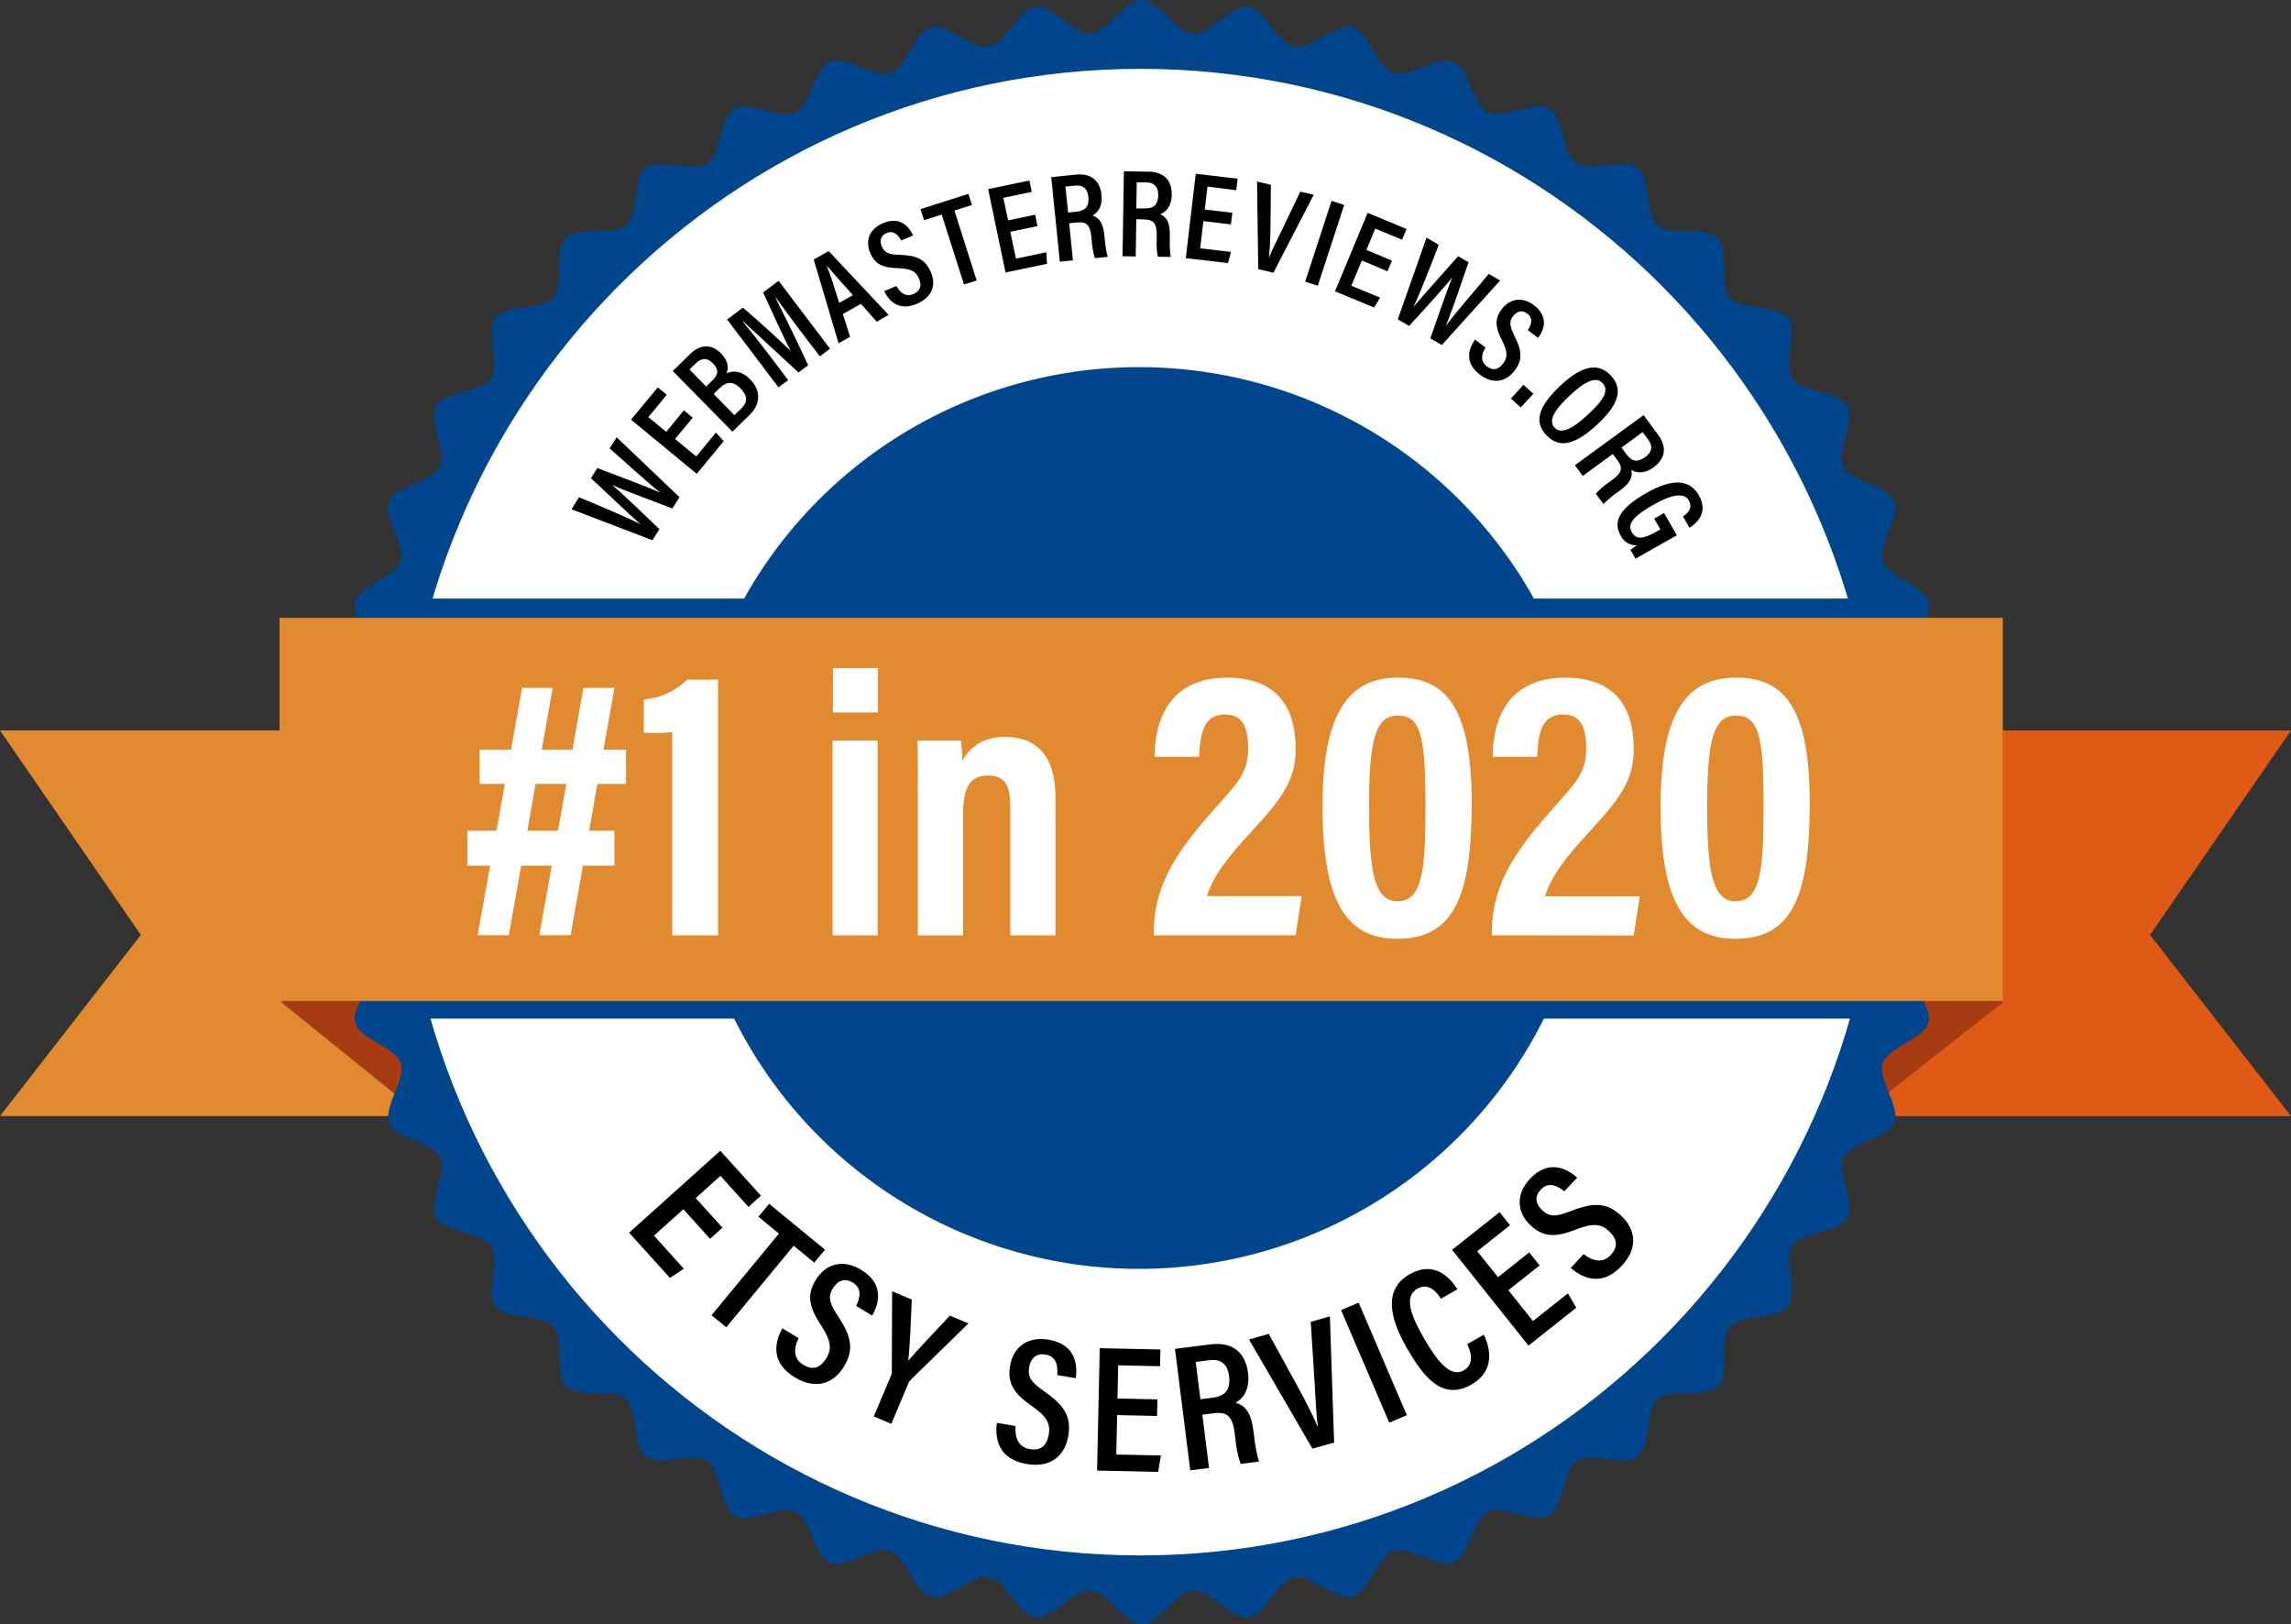 <svg width="79" height="56" viewBox="0 0 79 56" fill="none" xmlns="http://www.w3.org/2000/svg">
<rect x="0" y="0" width="79" height="56" fill="#333333" stroke="none"/>
<path d="M59.124 38.483H79L74.14 32.237L79 25.186H59.124V38.483Z" fill="url(#paint0_linear)"/>
<path d="M19.876 38.483H0L4.858 32.237L0 25.186H19.876V38.483Z" fill="url(#paint1_linear)"/>
<path d="M69.089 34.542L63.784 38.718L63.134 33.15L69.089 34.542Z" fill="#A53B11"/>
<path d="M9.681 34.542L15.078 38.904L15.868 32.501L9.681 34.542Z" fill="#A53B11"/>
<path d="M67.448 28.002C67.448 28.605 66.333 29.17 66.29 29.763C66.246 30.356 67.281 31.068 67.21 31.658C67.14 32.249 65.949 32.669 65.834 33.254C65.719 33.838 66.653 34.676 66.498 35.253C66.343 35.83 65.115 36.094 64.927 36.654C64.738 37.214 65.546 38.17 65.322 38.721C65.098 39.273 63.835 39.369 63.575 39.904C63.315 40.439 63.995 41.488 63.699 42.005C63.403 42.521 62.145 42.452 61.812 42.95C61.478 43.448 62.02 44.575 61.654 45.051C61.289 45.526 60.057 45.292 59.661 45.741C59.264 46.191 59.661 47.38 59.232 47.804C58.803 48.227 57.621 47.836 57.165 48.231C56.709 48.627 56.949 49.854 56.471 50.219C55.994 50.585 54.861 50.041 54.365 50.375C53.869 50.709 53.939 51.957 53.417 52.257C52.895 52.557 51.85 51.872 51.311 52.133C50.772 52.395 50.681 53.646 50.125 53.876C49.569 54.106 48.622 53.289 48.051 53.482C47.48 53.674 47.228 54.898 46.646 55.053C46.063 55.209 45.233 54.274 44.641 54.391C44.049 54.508 43.641 55.686 43.041 55.764C42.442 55.842 41.745 54.808 41.142 54.846C40.538 54.884 39.982 56 39.376 56C38.77 56 38.206 54.888 37.612 54.846C37.017 54.804 36.303 55.834 35.711 55.764C35.119 55.694 34.694 54.506 34.104 54.394C33.514 54.281 32.678 55.21 32.099 55.057C31.52 54.904 31.262 53.677 30.694 53.485C30.127 53.294 29.174 54.103 28.621 53.88C28.069 53.656 27.972 52.397 27.434 52.137C26.896 51.878 25.846 52.555 25.328 52.261C24.81 51.967 24.88 50.712 24.381 50.379C23.882 50.045 22.752 50.588 22.275 50.223C21.798 49.859 22.027 48.629 21.582 48.234C21.137 47.838 19.939 48.234 19.515 47.807C19.091 47.381 19.482 46.201 19.085 45.745C18.689 45.289 17.458 45.53 17.092 45.053C16.725 44.576 17.27 43.447 16.936 42.952C16.601 42.458 15.35 42.529 15.048 42.008C14.747 41.488 15.435 40.445 15.172 39.908C14.91 39.37 13.656 39.28 13.427 38.725C13.197 38.17 14.014 37.226 13.82 36.658C13.627 36.089 12.4 35.837 12.246 35.257C12.091 34.676 13.026 33.848 12.909 33.258C12.791 32.669 11.606 32.255 11.523 31.658C11.44 31.061 12.484 30.364 12.444 29.763C12.404 29.161 11.287 28.605 11.287 28.002C11.287 27.399 12.402 26.835 12.444 26.241C12.486 25.647 11.453 24.937 11.523 24.347C11.594 23.756 12.785 23.335 12.901 22.75C13.018 22.166 12.082 21.328 12.237 20.753C12.392 20.179 13.62 19.916 13.812 19.351C14.004 18.786 13.192 17.835 13.418 17.282C13.643 16.73 14.905 16.636 15.164 16.1C15.423 15.563 14.744 14.516 15.04 13.999C15.336 13.483 16.592 13.552 16.926 13.055C17.259 12.558 16.717 11.43 17.083 10.954C17.448 10.479 18.69 10.713 19.081 10.268C19.473 9.824 19.082 8.631 19.51 8.207C19.939 7.784 21.121 8.175 21.578 7.78C22.035 7.384 21.795 6.156 22.271 5.792C22.747 5.427 23.882 5.97 24.377 5.635C24.873 5.3 24.803 4.054 25.325 3.754C25.847 3.454 26.893 4.138 27.432 3.878C27.971 3.617 28.066 2.36 28.622 2.125C29.179 1.891 30.124 2.712 30.695 2.52C31.267 2.327 31.518 1.102 32.1 0.948C32.683 0.793 33.512 1.727 34.104 1.61C34.696 1.493 35.105 0.314 35.703 0.236C36.302 0.158 37.001 1.194 37.604 1.155C38.208 1.117 38.764 0 39.369 0C39.973 0 40.54 1.112 41.134 1.155C41.729 1.199 42.443 0.159 43.035 0.237C43.627 0.315 44.049 1.495 44.635 1.61C45.221 1.725 46.062 0.793 46.639 0.948C47.217 1.102 47.477 2.328 48.045 2.52C48.612 2.711 49.565 1.902 50.119 2.125C50.673 2.349 50.767 3.602 51.303 3.868C51.84 4.133 52.893 3.449 53.41 3.744C53.926 4.039 53.858 5.294 54.356 5.626C54.855 5.958 55.986 5.417 56.463 5.783C56.94 6.149 56.711 7.376 57.157 7.771C57.603 8.167 58.798 7.771 59.223 8.199C59.648 8.626 59.256 9.805 59.652 10.26C60.049 10.715 61.279 10.476 61.646 10.952C62.013 11.428 61.469 12.558 61.802 13.053C62.135 13.547 63.388 13.478 63.689 13.997C63.99 14.516 63.302 15.56 63.565 16.097C63.828 16.635 65.08 16.725 65.312 17.28C65.544 17.835 64.728 18.782 64.927 19.352C65.125 19.922 66.346 20.171 66.502 20.753C66.658 21.335 65.72 22.161 65.838 22.751C65.955 23.342 67.136 23.75 67.214 24.347C67.292 24.944 66.255 25.64 66.293 26.242C66.332 26.844 67.448 27.399 67.448 28.002Z" fill="#01468C"/>
<path d="M64.789 28.002C64.789 42.157 53.39 53.63 39.318 53.63C25.246 53.63 13.849 42.157 13.849 28.002C13.849 13.847 25.248 2.374 39.318 2.374C53.387 2.374 64.789 13.852 64.789 28.002Z" fill="white"/>
<path d="M54.865 28.203C54.866 31.278 53.952 34.284 52.239 36.841C50.526 39.398 48.091 41.39 45.243 42.567C42.394 43.744 39.26 44.052 36.236 43.452C33.212 42.852 30.434 41.371 28.254 39.197C26.074 37.023 24.589 34.253 23.988 31.237C23.386 28.221 23.695 25.095 24.875 22.255C26.055 19.414 28.053 16.986 30.617 15.278C33.181 13.57 36.195 12.658 39.278 12.658C43.412 12.658 47.377 14.296 50.3 17.211C53.223 20.127 54.865 24.081 54.865 28.203Z" fill="#01468C"/>
<path d="M65.047 20.638H13.693V35.122H65.047V20.638Z" fill="#01468C"/>
<path d="M69.061 21.304H9.641V34.513H69.061V21.304Z" fill="url(#paint2_linear)"/>
<path d="M24.486 42.715L23.564 41.694L22.551 42.604L23.58 43.746L23.102 44.063L21.693 42.503L24.838 39.678L26.239 41.227L25.809 41.614L24.843 40.543L23.991 41.309L24.912 42.33L24.486 42.715Z" fill="black"/>
<path d="M26.86 42.535L26.152 41.952L26.523 41.507L28.449 43.09L28.077 43.534L27.368 42.952L25.044 45.765L24.536 45.347L26.86 42.535Z" fill="black"/>
<path d="M27.537 46.141C27.371 46.481 27.344 46.841 27.697 47.056C28.05 47.271 28.303 47.146 28.496 46.828C28.689 46.509 28.657 46.229 28.324 45.715C27.896 45.065 27.807 44.661 28.13 44.13C28.466 43.58 29.061 43.398 29.693 43.782C30.467 44.25 30.34 44.901 30.075 45.362L29.523 45.027C29.622 44.821 29.771 44.445 29.408 44.223C29.12 44.048 28.879 44.162 28.72 44.422C28.544 44.711 28.596 44.925 28.901 45.39C29.362 46.08 29.454 46.538 29.101 47.12C28.747 47.702 28.138 47.931 27.408 47.491C26.613 47.009 26.676 46.348 26.977 45.798L27.537 46.141Z" fill="black"/>
<path d="M30.131 48.836L30.729 47.422C30.746 47.383 30.754 47.341 30.752 47.298L30.763 44.524L31.441 44.81C31.411 45.534 31.375 46.468 31.317 46.918C31.645 46.533 32.287 45.869 32.754 45.362L33.395 45.631L31.399 47.58C31.367 47.612 31.342 47.65 31.326 47.691L30.735 49.094L30.131 48.836Z" fill="black"/>
<path d="M34.373 49.06L35.02 49.17C34.991 49.55 35.099 49.895 35.507 49.964C35.914 50.033 36.102 49.825 36.166 49.457C36.229 49.089 36.094 48.839 35.596 48.492C34.959 48.046 34.728 47.702 34.831 47.088C34.939 46.454 35.426 46.068 36.155 46.191C37.048 46.342 37.171 46.994 37.094 47.52L36.457 47.412C36.473 47.182 36.479 46.778 36.053 46.705C35.721 46.65 35.538 46.844 35.487 47.144C35.43 47.477 35.552 47.659 36.013 47.978C36.696 48.45 36.951 48.843 36.837 49.513C36.723 50.182 36.242 50.625 35.4 50.477C34.482 50.321 34.296 49.683 34.373 49.06V49.06Z" fill="black"/>
<path d="M39.898 48.822L38.521 48.792L38.493 50.151L40.032 50.185L39.936 50.751L37.83 50.705L37.922 46.485L40.014 46.53L40.002 47.107L38.558 47.076L38.534 48.22L39.91 48.25L39.898 48.822Z" fill="black"/>
<path d="M41.46 48.78L41.691 50.615L41.043 50.697L40.517 46.508L41.738 46.354C42.481 46.262 42.942 46.608 43.034 47.333C43.111 47.951 42.826 48.249 42.605 48.365C42.971 48.468 43.15 48.749 43.225 49.353L43.246 49.52C43.275 49.816 43.331 50.109 43.414 50.395L42.78 50.475C42.683 50.19 42.622 49.893 42.598 49.593L42.579 49.444C42.507 48.871 42.352 48.665 41.847 48.728L41.46 48.78ZM41.393 48.247L41.808 48.194C42.282 48.135 42.437 47.885 42.381 47.44C42.333 47.06 42.122 46.847 41.711 46.899L41.231 46.96L41.393 48.247Z" fill="black"/>
<path d="M45.257 49.95L43.07 46.186L43.75 45.991L44.668 47.664C44.951 48.178 45.263 48.776 45.433 49.175H45.445C45.381 48.77 45.357 48.071 45.321 47.491L45.197 45.577L45.858 45.387L46.004 49.739L45.257 49.95Z" fill="black"/>
<path d="M46.85 44.915L48.512 48.796L47.906 49.054L46.244 45.172L46.85 44.915Z" fill="black"/>
<path d="M51.166 46.019C51.261 46.223 51.711 47.18 50.737 47.739C49.717 48.325 49.063 47.432 48.515 46.484C47.855 45.341 47.76 44.424 48.598 43.942C49.541 43.401 50.085 44.189 50.255 44.454L49.686 44.78C49.606 44.656 49.315 44.182 48.87 44.435C48.4 44.705 48.65 45.361 49.109 46.155C49.524 46.872 49.998 47.522 50.472 47.253C50.897 47.005 50.67 46.511 50.596 46.347L51.166 46.019Z" fill="black"/>
<path d="M53.09 43.632L52.012 44.486L52.861 45.55L54.065 44.595L54.355 45.089L52.707 46.396L50.072 43.093L51.71 41.795L52.069 42.246L50.94 43.142L51.655 44.037L52.732 43.182L53.09 43.632Z" fill="black"/>
<path d="M54.607 43.242C54.908 43.475 55.255 43.576 55.538 43.276C55.822 42.976 55.753 42.704 55.481 42.448C55.21 42.193 54.929 42.168 54.366 42.386C53.64 42.668 53.225 42.671 52.772 42.244C52.318 41.818 52.248 41.185 52.756 40.648C53.375 39.99 53.989 40.25 54.385 40.606L53.943 41.074C53.759 40.933 53.425 40.703 53.129 41.019C52.897 41.266 52.959 41.523 53.181 41.73C53.428 41.963 53.648 41.961 54.172 41.756C54.945 41.45 55.411 41.456 55.907 41.922C56.402 42.388 56.501 43.034 55.915 43.652C55.277 44.328 54.641 44.129 54.164 43.72L54.607 43.242Z" fill="black"/>
<path d="M16.119 28.642H21.188V29.847H16.119V28.642ZM18.005 23.719H19.058L17.546 32.245H16.471L18.005 23.719ZM16.541 25.848H21.587V27.028H16.541V25.848ZM20.119 23.719H21.188L19.676 32.245H18.599L20.119 23.719Z" fill="white"/>
<path d="M23.181 32.25V25.241C22.855 25.277 22.526 25.283 22.199 25.26V24.119C22.762 24.074 23.292 23.832 23.693 23.435H24.761V32.25H23.181Z" fill="white"/>
<path d="M28.71 25.535H30.264V32.25H28.71V25.535ZM28.721 23.034H30.276V24.565H28.721V23.034Z" fill="white"/>
<path d="M31.651 27.625C31.651 26.245 31.651 25.888 31.637 25.535H33.133C33.164 25.767 33.181 26.001 33.182 26.235C33.382 25.864 33.794 25.408 34.669 25.408C35.768 25.408 36.394 26.101 36.394 27.461V32.25H34.837V27.815C34.837 27.148 34.704 26.741 34.077 26.741C33.488 26.741 33.209 27.071 33.209 28.092V32.253H31.651V27.625Z" fill="white"/>
<path d="M39.784 32.25V32.14C39.796 30.672 40.413 29.545 41.754 28.037C42.679 26.982 43.039 26.677 43.039 25.801C43.039 25.191 42.915 24.637 42.253 24.637C41.592 24.637 41.386 25.102 41.349 26.094H39.816C39.822 24.623 40.476 23.366 42.31 23.366C43.998 23.366 44.678 24.343 44.678 25.821C44.678 26.828 44.289 27.456 43.163 28.663C42.268 29.616 41.788 30.309 41.624 30.897H44.885L44.679 32.248L39.784 32.25Z" fill="white"/>
<path d="M50.748 27.708C50.748 30.992 50.087 32.371 48.176 32.369C46.35 32.369 45.605 30.954 45.605 27.797C45.605 24.434 46.596 23.364 48.218 23.364C49.898 23.367 50.748 24.447 50.748 27.708ZM47.208 27.753C47.208 29.988 47.368 31.075 48.186 31.075C49.067 31.075 49.154 29.963 49.154 27.73C49.154 25.355 48.981 24.673 48.202 24.673C47.456 24.673 47.208 25.438 47.208 27.753Z" fill="white"/>
<path d="M51.441 32.25V32.14C51.452 30.672 52.07 29.545 53.41 28.037C54.337 26.982 54.696 26.677 54.696 25.801C54.696 25.191 54.572 24.637 53.909 24.637C53.246 24.637 53.042 25.102 53.006 26.094H51.473C51.479 24.623 52.134 23.366 53.967 23.366C55.655 23.366 56.335 24.343 56.335 25.821C56.335 26.828 55.946 27.456 54.82 28.663C53.925 29.618 53.446 30.311 53.28 30.904H56.541L56.335 32.255L51.441 32.25Z" fill="white"/>
<path d="M62.404 27.708C62.404 30.992 61.744 32.371 59.833 32.369C58.007 32.369 57.262 30.954 57.262 27.797C57.262 24.434 58.247 23.364 59.875 23.364C61.555 23.367 62.404 24.447 62.404 27.708ZM58.867 27.753C58.867 29.988 59.028 31.075 59.845 31.075C60.726 31.075 60.813 29.963 60.813 27.73C60.813 25.355 60.641 24.673 59.861 24.673C59.114 24.673 58.867 25.438 58.867 27.753Z" fill="white"/>
<path d="M22.499 18.627L19.707 17.559L19.965 17.146C20.728 17.46 21.65 17.851 22.095 18.081C21.701 17.744 20.871 16.942 20.378 16.489L20.597 16.139C21.177 16.362 22.298 16.773 22.757 16.982V16.975C22.297 16.614 21.475 15.854 21.022 15.461L21.264 15.077L23.432 17.144L23.184 17.532C22.584 17.298 21.584 16.935 21.104 16.72C21.523 17.071 22.297 17.823 22.739 18.244L22.499 18.627Z" fill="black"/>
<path d="M23.885 14.403L23.278 15.138L24.008 15.739L24.688 14.916L24.956 15.211L24.026 16.337L21.759 14.47L22.683 13.358L22.993 13.612L22.355 14.383L22.975 14.889L23.583 14.147L23.885 14.403Z" fill="black"/>
<path d="M23.199 12.793L23.806 12.199C24.153 11.859 24.549 11.863 24.866 12.189C25.131 12.458 25.125 12.71 25.049 12.87C25.259 12.78 25.556 12.763 25.868 13.081C26.252 13.471 26.224 13.938 25.854 14.301L25.257 14.885L23.199 12.793ZM24.553 13.13C24.801 12.892 24.773 12.721 24.581 12.526C24.389 12.331 24.193 12.333 23.996 12.526L23.775 12.74L24.352 13.327L24.553 13.13ZM25.324 14.315L25.572 14.076C25.779 13.873 25.784 13.644 25.54 13.396C25.296 13.148 25.069 13.134 24.811 13.386L24.609 13.584L25.324 14.315Z" fill="black"/>
<path d="M27.578 11.381C27.267 10.968 26.934 10.516 26.744 10.249L26.736 10.255C26.984 10.749 27.465 11.719 27.868 12.595L27.533 12.842C26.894 12.251 26.04 11.465 25.624 11.078L25.613 11.087C25.832 11.35 26.22 11.84 26.525 12.243L27.179 13.108L26.843 13.355L25.074 11.016L25.619 10.606C26.277 11.173 26.966 11.808 27.264 12.1C27.087 11.769 26.66 10.841 26.314 10.083L26.848 9.682L28.622 12.023L28.272 12.288L27.578 11.381Z" fill="black"/>
<path d="M29.065 10.829L29.312 11.612L28.916 11.837L28.06 8.95L28.575 8.657L30.641 10.857L30.233 11.094L29.687 10.476L29.065 10.829ZM29.409 10.176C28.99 9.706 28.697 9.383 28.527 9.175L28.517 9.181C28.616 9.428 28.765 9.888 28.939 10.444L29.409 10.176Z" fill="black"/>
<path d="M30.911 9.861C31.035 10.092 31.232 10.251 31.494 10.138C31.757 10.024 31.788 9.831 31.685 9.594C31.582 9.357 31.409 9.264 30.988 9.249C30.446 9.231 30.181 9.126 30.008 8.723C29.834 8.32 29.964 7.905 30.435 7.7C31.012 7.452 31.331 7.782 31.487 8.117L31.076 8.291C30.998 8.152 30.846 7.921 30.571 8.034C30.358 8.127 30.323 8.31 30.41 8.503C30.504 8.718 30.645 8.777 31.03 8.788C31.606 8.804 31.897 8.935 32.092 9.368C32.286 9.8 32.169 10.233 31.625 10.472C31.032 10.729 30.682 10.429 30.49 10.039L30.911 9.861Z" fill="black"/>
<path d="M32.472 7.399L31.865 7.592L31.741 7.21L33.394 6.685L33.518 7.067L32.911 7.26L33.678 9.67L33.242 9.808L32.472 7.399Z" fill="black"/>
<path d="M35.774 7.797L34.839 7.992L35.032 8.917L36.079 8.698L36.104 9.096L34.673 9.395L34.074 6.521L35.495 6.224L35.578 6.616L34.597 6.82L34.761 7.598L35.696 7.403L35.774 7.797Z" fill="black"/>
<path d="M36.868 7.7L36.998 8.977L36.546 9.023L36.25 6.108L37.1 6.021C37.618 5.97 37.931 6.217 37.983 6.722C38.027 7.148 37.822 7.355 37.669 7.43C37.916 7.509 38.04 7.707 38.084 8.13L38.095 8.246C38.11 8.452 38.145 8.656 38.198 8.856L37.755 8.901C37.693 8.7 37.656 8.493 37.645 8.283L37.634 8.179C37.593 7.781 37.49 7.635 37.138 7.671L36.868 7.7ZM36.831 7.329L37.12 7.299C37.449 7.267 37.561 7.095 37.53 6.786C37.503 6.521 37.36 6.37 37.074 6.4L36.739 6.433L36.831 7.329Z" fill="black"/>
<path d="M39.183 7.559L39.162 8.843L38.708 8.835L38.755 5.905L39.61 5.919C40.13 5.928 40.413 6.211 40.404 6.717C40.397 7.146 40.172 7.326 40.008 7.384C40.25 7.491 40.346 7.702 40.339 8.126V8.242C40.33 8.448 40.34 8.655 40.369 8.86L39.925 8.852C39.886 8.649 39.874 8.441 39.887 8.235V8.13C39.887 7.729 39.807 7.572 39.453 7.567L39.183 7.559ZM39.183 7.188H39.474C39.805 7.188 39.935 7.037 39.94 6.726C39.94 6.459 39.816 6.293 39.532 6.288H39.198L39.183 7.188Z" fill="black"/>
<path d="M42.445 7.737L41.496 7.625L41.386 8.562L42.448 8.686L42.344 9.07L40.889 8.902L41.233 5.992L42.676 6.161L42.629 6.559L41.637 6.435L41.544 7.225L42.493 7.336L42.445 7.737Z" fill="black"/>
<path d="M43.388 9.28L43.346 6.261L43.824 6.372L43.811 7.697C43.811 8.104 43.791 8.573 43.759 8.871H43.767C43.866 8.604 44.089 8.173 44.263 7.81L44.838 6.607L45.301 6.716L43.91 9.404L43.388 9.28Z" fill="black"/>
<path d="M46.351 7.067L45.441 9.852L45.006 9.711L45.916 6.925L46.351 7.067Z" fill="black"/>
<path d="M47.843 9.353L46.961 8.982L46.597 9.853L47.589 10.262L47.383 10.603L46.034 10.045L47.16 7.339L48.502 7.895L48.348 8.265L47.423 7.882L47.118 8.616L48 8.987L47.843 9.353Z" fill="black"/>
<path d="M48.2 11.01L49.191 8.194L49.611 8.441C49.317 9.211 48.953 10.141 48.736 10.591C49.061 10.188 49.841 9.338 50.282 8.834L50.639 9.043C50.437 9.626 50.058 10.763 49.86 11.22H49.867C50.217 10.752 50.955 9.91 51.336 9.443L51.728 9.673L49.717 11.897L49.321 11.666C49.538 11.062 49.875 10.06 50.077 9.565C49.736 9.993 49.004 10.786 48.59 11.239L48.2 11.01Z" fill="black"/>
<path d="M51.227 11.984C51.084 12.206 51.037 12.452 51.264 12.627C51.49 12.803 51.674 12.739 51.832 12.534C51.991 12.328 51.991 12.134 51.803 11.758C51.555 11.276 51.531 10.989 51.797 10.645C52.062 10.302 52.497 10.215 52.902 10.529C53.397 10.915 53.259 11.354 53.038 11.65L52.685 11.381C52.769 11.245 52.907 11 52.67 10.816C52.485 10.673 52.309 10.732 52.174 10.899C52.039 11.066 52.05 11.235 52.221 11.581C52.484 12.094 52.51 12.416 52.221 12.788C51.933 13.16 51.493 13.271 51.025 12.912C50.515 12.516 50.612 12.064 50.864 11.709L51.227 11.984Z" fill="black"/>
<path d="M52.101 13.74L52.535 13.269L52.873 13.578L52.44 14.05L52.101 13.74Z" fill="black"/>
<path d="M55.081 14.634C54.312 15.346 53.765 15.479 53.314 14.995C52.889 14.539 53.045 14.007 53.824 13.281C54.602 12.556 55.145 12.518 55.55 12.952C55.978 13.413 55.822 13.947 55.081 14.634ZM54.147 13.621C53.601 14.126 53.383 14.502 53.604 14.742C53.826 14.981 54.204 14.808 54.765 14.288C55.327 13.768 55.485 13.454 55.261 13.21C55.037 12.965 54.664 13.143 54.147 13.621Z" fill="black"/>
<path d="M55.613 15.652L54.577 16.412L54.308 16.042L56.675 14.312L57.18 14.999C57.489 15.416 57.428 15.812 57.024 16.111C56.678 16.364 56.397 16.295 56.252 16.2C56.313 16.457 56.203 16.66 55.859 16.912L55.765 16.981C55.595 17.098 55.436 17.231 55.291 17.379L55.027 17.022C55.168 16.867 55.328 16.73 55.503 16.614L55.587 16.552C55.91 16.316 55.983 16.152 55.774 15.867L55.613 15.652ZM55.915 15.432L56.087 15.666C56.283 15.932 56.486 15.94 56.738 15.756C56.953 15.598 57.012 15.4 56.841 15.168L56.642 14.899L55.915 15.432Z" fill="black"/>
<path d="M56.397 19.262L56.222 18.958C56.295 18.902 56.37 18.85 56.448 18.802C56.329 18.808 56.211 18.778 56.11 18.716C56.008 18.654 55.928 18.563 55.879 18.455C55.571 17.917 55.976 17.452 56.775 16.997C57.688 16.475 58.272 16.538 58.579 17.075C58.959 17.737 58.406 18.103 58.258 18.198L58.034 17.806C58.128 17.742 58.406 17.559 58.235 17.256C58.064 16.954 57.595 17.072 57.012 17.405C56.403 17.752 56.085 18.038 56.268 18.351C56.427 18.628 56.69 18.576 57.119 18.331L57.256 18.253L57.04 17.883L57.381 17.689L57.822 18.457L56.397 19.262Z" fill="black"/>
<defs>
<linearGradient id="paint0_linear" x1="12305.8" y1="11381.9" x2="9128.03" y2="11176.2" gradientUnits="userSpaceOnUse">
<stop stop-color="#E28A30"/>
<stop offset="0.07" stop-color="#E1832C"/>
<stop offset="0.29" stop-color="#E07122"/>
<stop offset="0.43" stop-color="#DF691E"/>
<stop offset="0.7" stop-color="#DE5E18"/>
<stop offset="1" stop-color="#DE5A16"/>
</linearGradient>
<linearGradient id="paint1_linear" x1="0" y1="11348" x2="3188.07" y2="11348" gradientUnits="userSpaceOnUse">
<stop stop-color="#E28A30"/>
<stop offset="0.16" stop-color="#E17B28"/>
<stop offset="0.42" stop-color="#DF691E"/>
<stop offset="0.7" stop-color="#DE5E18"/>
<stop offset="1" stop-color="#DE5A16"/>
</linearGradient>
<linearGradient id="paint2_linear" x1="4633.14" y1="10848.8" x2="33128.8" y2="10848.8" gradientUnits="userSpaceOnUse">
<stop stop-color="#E28A30"/>
<stop offset="0.16" stop-color="#E17B28"/>
<stop offset="0.42" stop-color="#DF691E"/>
<stop offset="0.7" stop-color="#DE5E18"/>
<stop offset="1" stop-color="#DE5A16"/>
</linearGradient>
</defs>
</svg>
